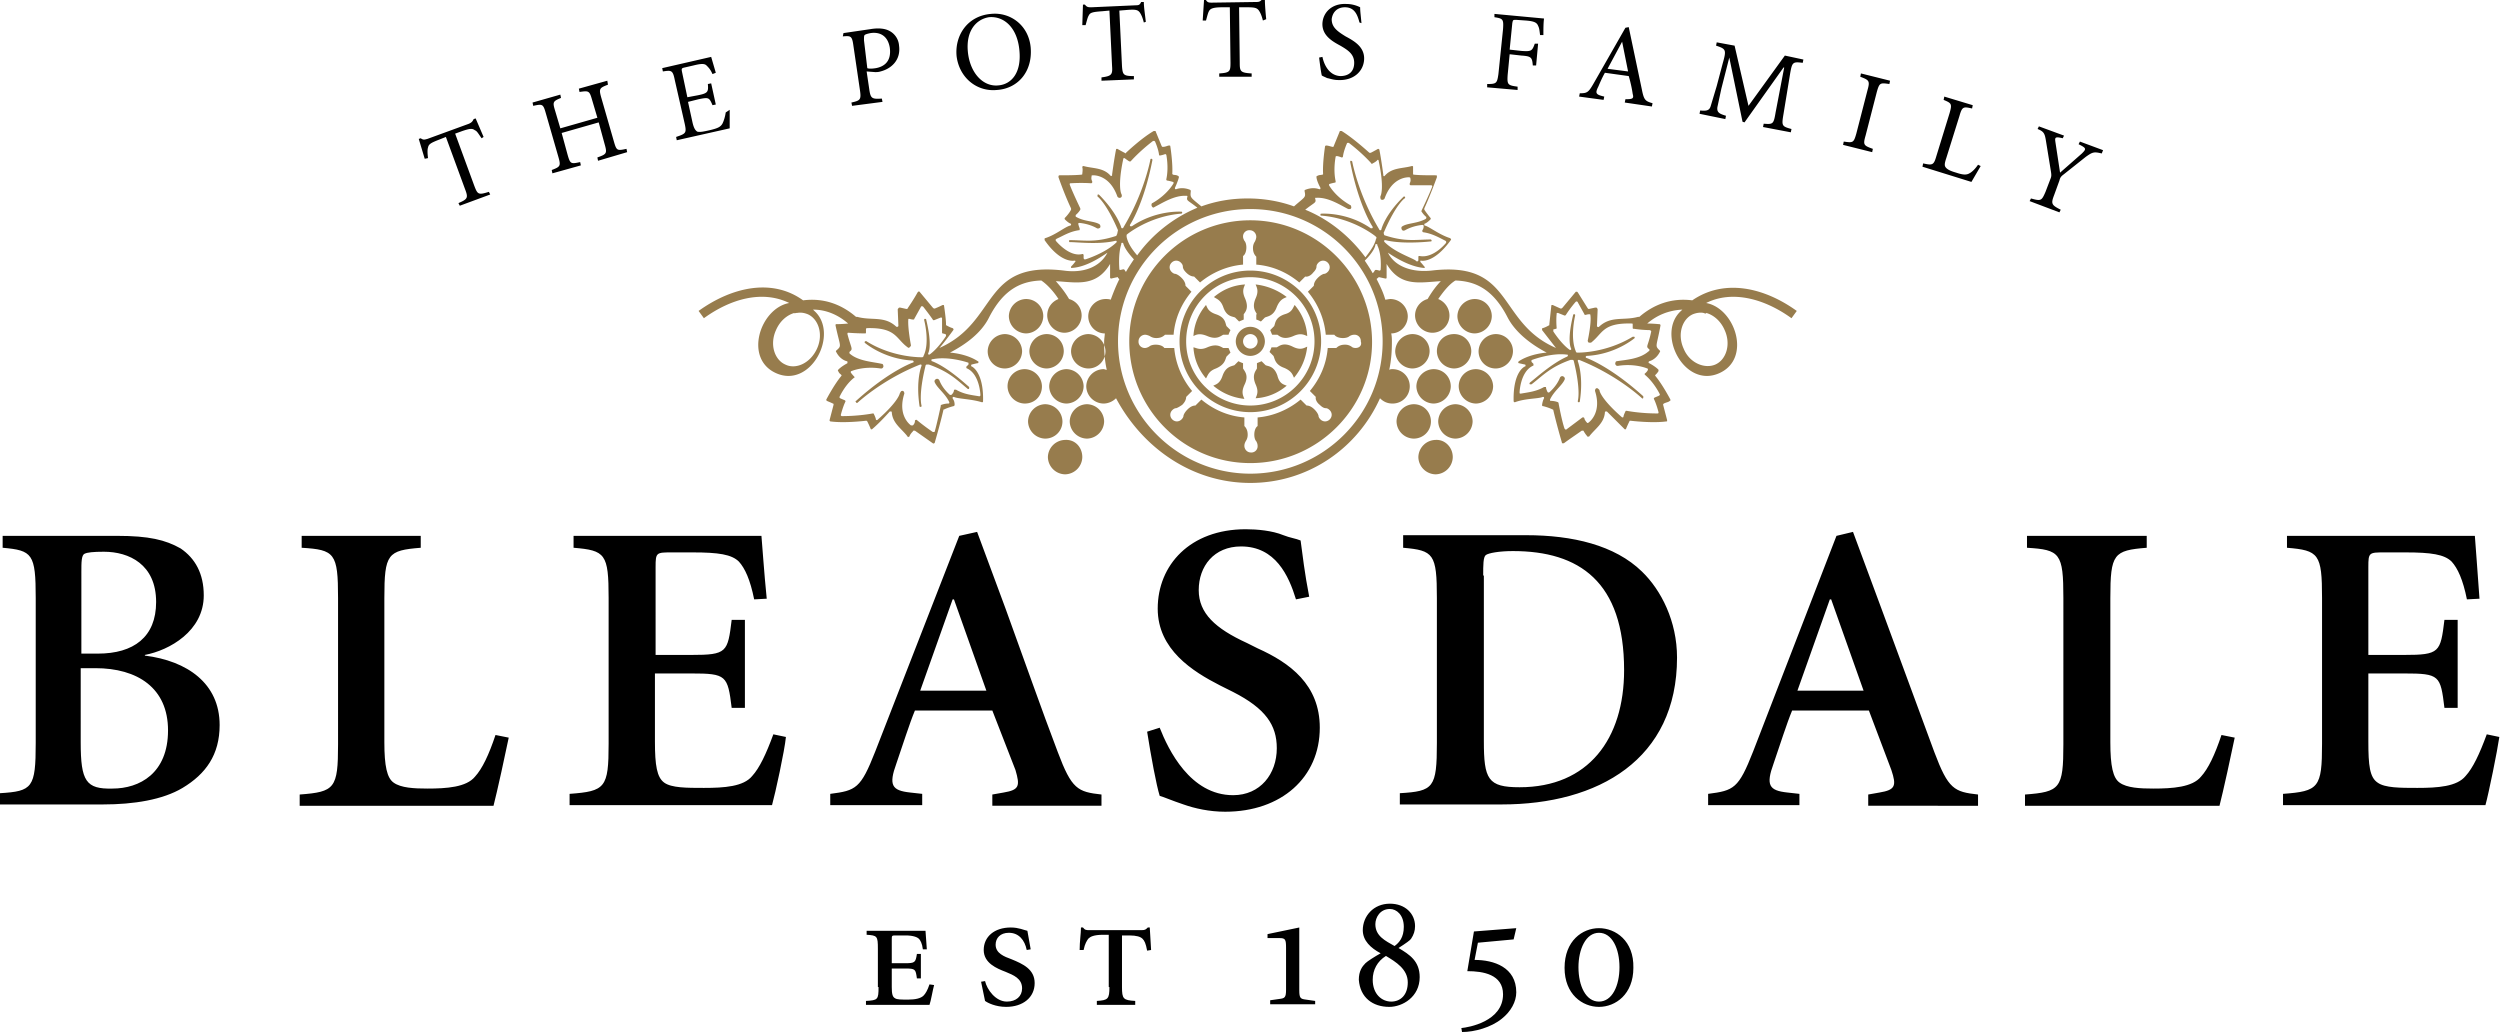 <svg xmlns="http://www.w3.org/2000/svg" viewBox="0 0 377.9 156"><path d="M132.8 149.2c0 1.9-.1 2-1.9 2.1v.6h9.6c.2-.5.5-2.3.7-3l-.7-.1c-.3.9-.6 1.4-.9 1.7-.4.4-1.2.6-2.3.6s-1.7 0-2-.2c-.4-.2-.5-.7-.5-1.7v-2.8h2c1.6 0 1.6.1 1.8 1.5h.6v-3.7h-.6c-.2 1.3-.3 1.4-1.8 1.4h-2V142c0-.6 0-.6.7-.6h1.4c1.2 0 1.8.3 2 .5s.5.7.6 1.6h.6l-.2-2.8H131v.6c1.6.1 1.7.2 1.7 2.1v5.8zm15.5-.8l.6 2.9c.4.3 1.6.9 3.2.9 2.5 0 4.3-1.4 4.3-3.6 0-2.1-1.8-2.9-3.5-3.6-1.1-.4-2.4-.9-2.4-2.2 0-1 .7-1.8 2-1.8 1.5 0 2.4 1.1 2.7 2.6l.6-.1-.5-2.8c-.5-.1-1.3-.5-2.5-.5-2.5 0-4.1 1.4-4.1 3.4s2 2.8 3.3 3.3c1.2.5 2.5 1 2.5 2.5 0 1.2-.9 2-2.3 2-1.7 0-3-1.8-3.3-3.1l-.6.1zm19.4.8c0 1.8-.2 2-1.9 2.1v.6h5.8v-.6c-1.8-.1-2-.3-2-2.1v-7.8h1.1c1.1 0 1.7.2 2 .5s.5.7.7 1.8l.6-.1-.2-3.4h-.3c-.3.3-.4.4-.9.4h-7.9c-.5 0-.7 0-1-.4h-.3c0 .9-.2 2.1-.2 3.4h.6c.2-1 .5-1.4.7-1.7.3-.3.8-.6 2.3-.6h.8v7.9zm31.1 2.7v-.6l-1.4-.2c-.8-.1-1-.2-1-1.4v-9.5l-4.8 1v.6h1.8c.9 0 1 .2 1 1.5v6.3c0 1.2-.2 1.3-1 1.4l-1.4.2v.6h6.8zm11.3-14.5c1 0 2.1.9 2.1 2.7 0 1.6-.7 2.4-1.4 2.9-1.4-.8-2.9-1.5-2.9-3.3 0-1 .7-2.3 2.2-2.3zm.2 14c-1.4 0-2.8-1.1-2.8-3.3 0-1.5.7-2.8 2-3.6 1.5.9 3.3 2 3.3 4 0 1.9-1.1 2.9-2.5 2.9zm-.3.8c2 0 4.6-1.5 4.6-4.5 0-2.4-1.5-3.4-3.2-4.4 1.1-.7 1.8-1.2 1.9-1.4.4-.6.6-1.2.6-1.9 0-1.9-1.5-3.4-3.8-3.4-2.5 0-4.1 1.9-4.1 4 0 1.6 1.2 2.7 2.7 3.5-.9.5-2 1.2-2.3 1.5-.5.5-1 1.2-1 2.5.2 2.7 2.1 4.1 4.6 4.1zm19.2-11.9l-6.4.5-1 6c2.4 0 5.4.5 5.4 3.5 0 4.1-5.2 5-6.3 5.1l.1.6c1.9 0 4.4-.7 6-2 1.4-1.1 2.2-2.6 2.2-4 0-3.8-3.4-4.9-6.3-4.9l.5-2.6 5.4-.5.4-1.7zm12.5 0c-2.5 0-5.2 1.9-5.2 6 0 4 2.7 5.9 5.2 5.9s5.2-1.9 5.2-5.9c.1-4.1-2.7-6-5.2-6zm0 .7c2 0 3.1 2.4 3.1 5.2s-1.1 5.2-3.1 5.2-3.1-2.4-3.1-5.2c0-2.7 1.1-5.2 3.1-5.2zM.4 81v1.8c4.5.4 5 .9 5 7.6v21.9c0 6.8-.5 7.3-5.4 7.6v1.7h15.6c4.6 0 9-.7 12-2.5 3.5-2.1 5.6-5 5.6-9.5 0-6.3-4.9-9.7-11.3-10.5V99c3.7-.7 8.9-3.6 8.9-9 0-3.3-1.3-5.6-3.5-7.1-2.3-1.3-4.8-1.9-9.6-1.9H.4zm11.9 5.5c0-1.5 0-2.6.5-2.8.4-.2 1.3-.3 2.9-.3 3.8 0 7.9 1.9 7.9 7.6 0 5.3-3.4 7.8-8.8 7.8h-2.5V86.5zm2.1 14.5c6.4 0 11 3 11 9.4 0 6.5-4.3 8.8-8.4 8.8-4 .1-4.8-1.1-4.8-7V101h2.2zm49.2-20v1.8c-5 .4-5.5.9-5.5 7.6v21.8c0 3.6.4 5.4 1.4 6.1 1.1.8 3.1.9 5.1.9 2.9 0 5.9-.2 7.2-1.8 1.1-1.2 2.1-3.3 3.1-6.3l2 .4c-.4 2-1.8 8.4-2.3 10.3H45.3v-1.7c5.3-.4 5.8-.9 5.8-7.6V90.4c0-6.8-.5-7.3-5.5-7.6V81h18zm51.5 0c.1 1 .4 5.6.8 9.5l-1.9.1c-.6-3-1.4-4.7-2.3-5.7-1.1-1.1-3.1-1.4-7-1.4h-3.1c-2.4 0-2.5 0-2.5 2.2V99h5.4c5.4 0 5.5-.4 6.1-5.3h2V107h-2c-.6-4.9-.8-5.2-6.1-5.2H99v10.3c0 3.6.3 5.4 1.4 6.2s3.4.8 6 .8c3.1 0 6-.2 7.3-1.8 1.1-1.2 2.1-3.3 3.2-6.3l1.9.4c-.2 2.1-1.6 8.5-2.1 10.3H86.1V120c5.4-.4 5.9-.9 5.9-7.6v-22c0-6.7-.5-7.2-5.3-7.6V81h28.4zm29.9 0l-12.7 32.6c-2.2 5.6-2.9 5.9-6.8 6.4v1.7h13.9V120l-1.8-.2c-2.8-.3-3.3-1.1-2.1-4.4.9-2.6 2-6.1 2.8-8H150l3.5 9c.7 2.4.6 3-1.8 3.4l-1.7.3v1.7h16.5v-1.7c-3.6-.4-4.5-.8-6.6-6.4-2.4-6.3-5.1-14-7.9-21.7l-4.3-11.6-2.7.6zm-1 9.6h.2l4.9 13.8h-10l4.9-13.8zm51.9 0c-1.1-3.6-3.1-8-8.3-8-4.1 0-6.4 3-6.4 6.6 0 3.5 2.5 5.8 7.3 8l1.6.8c4.9 2.2 9.4 5.5 9.4 12 0 7.5-5.8 12.7-14.3 12.7-2.4 0-4.6-.5-6.3-1.1-1.8-.6-2.9-1.1-3.6-1.3-.5-1.6-1.3-5.9-1.9-9.7l1.9-.6c1.3 3.3 4.6 10.2 11.1 10.2 4.1 0 6.6-3.2 6.6-7.1 0-3.5-1.7-6-6.6-8.5l-2-1c-4.1-2.1-9.4-5.4-9.4-11.6 0-6.6 4.9-12 13.3-12 1.7 0 4 .2 5.7.9 1 .4 1.9.5 2.6.8.3 2.2.6 4.9 1.3 8.5l-2 .4zm16.2-9.6v1.8c4.6.4 5.1.9 5.1 7.6v21.9c0 6.8-.5 7.3-5.6 7.6v1.7H227c14.6 0 26.5-6.8 26.5-22.2 0-5.5-2.4-10.2-5.3-13-4.1-4-10.5-5.5-17.5-5.5h-18.6zm12.1 6c0-1.6 0-2.8.4-3.1s2-.6 4.1-.6c10 0 16.8 4.6 16.8 18 0 10.4-5.4 17.7-15.8 17.7-4.8 0-5.4-1.2-5.4-7V87zm53.4-6L265 113.6c-2.2 5.6-2.9 5.9-6.8 6.4v1.7H272V120l-1.8-.2c-2.8-.3-3.3-1.1-2.1-4.4.9-2.6 2-6.1 2.8-8h11.6l3.4 9c.8 2.4.6 3-1.8 3.4l-1.7.3v1.7H299v-1.7c-3.6-.4-4.5-.8-6.6-6.4l-8-21.7-4.3-11.6-2.5.6zm-1 9.6h.2l4.9 13.8h-10l4.9-13.8zm47.9-9.6v1.8c-5 .4-5.5.9-5.5 7.6v21.8c0 3.6.4 5.4 1.4 6.1 1.1.8 3.1.9 5.1.9 2.9 0 5.9-.2 7.2-1.8 1.1-1.2 2.1-3.3 3.1-6.3l2 .4c-.4 2-1.8 8.4-2.3 10.3h-29.4v-1.7c5.3-.4 5.8-.9 5.8-7.6V90.4c0-6.8-.5-7.3-5.5-7.6V81h18.1zm49.6 0c.1 1 .4 5.6.7 9.5l-1.9.1c-.6-3-1.4-4.7-2.3-5.7-1.1-1.1-3.1-1.4-7-1.4h-3.1c-2.4 0-2.5 0-2.5 2.2V99h5.4c5.4 0 5.5-.4 6.1-5.3h2V107h-2c-.6-4.9-.7-5.2-6.1-5.2H358v10.3c0 3.6.2 5.4 1.4 6.2 1.1.8 3.4.8 6 .8 3.1 0 6-.2 7.3-1.8 1.1-1.2 2.1-3.3 3.2-6.3l1.9.4c-.3 2.1-1.6 8.5-2.1 10.3h-30.6V120c5.4-.4 5.9-.9 5.9-7.6v-22c0-6.7-.5-7.2-5.3-7.6V81h28.4z" fill-rule="evenodd"/><path d="M72.8 20.9c-.5-.7-.7-1.1-1-1.2-.4-.3-.7-.3-1.9.1l-1.1.4 2.9 7.9c.5 1.3.6 1.4 2.2.9l.2.4-4.6 1.7-.2-.4c1.4-.6 1.5-.8 1-2.1l-2.9-7.9-1 .4c-1.3.5-1.6.7-1.7 1.2-.1.3-.1.8 0 1.6l-.5.1-.9-3 .3-.1c.4.3.6.2 1 .1l6.3-2.3c.4-.2.5-.3.7-.7l.3-.1 1.2 2.8-.3.2zm19.1-8.1c-1.3.5-1.4.6-1 2l1.9 6.6c.4 1.4.5 1.4 1.9 1.1l.1.5-4.4 1.3-.1-.5c1.4-.5 1.5-.6 1.1-2l-.9-3.3-5.6 1.6.9 3.3c.4 1.4.5 1.4 1.9 1.1l.1.5-4.3 1.2-.1-.5c1.3-.5 1.4-.6 1-2l-1.9-6.6c-.4-1.4-.5-1.4-1.9-1.1l-.1-.5 4.2-1.2.1.5c-1.2.5-1.3.6-.9 1.9l.8 2.7 5.6-1.6-.8-2.7c-.4-1.4-.5-1.4-1.9-1.2l-.1-.5 4.3-1.2.1.6zm18.4 3.8v2.8l-8 1.8-.1-.5c1.5-.5 1.6-.6 1.3-2l-1.5-6.6c-.3-1.5-.5-1.5-1.8-1.3l-.1-.5 7.4-1.7.7 2.4-.5.2c-.3-.7-.6-1-.9-1.3s-.8-.3-2 0l-1.3.3c-.5.1-.5.2-.4.7l.8 3.8 1.6-.3c1.5-.3 1.6-.5 1.5-1.7l.5-.1.7 3.2-.5.1c-.5-1.2-.6-1.2-2.1-.9l-1.6.4.7 3.2c.2.8.4 1.1.7 1.3.4.1.9 0 1.8-.2 1.3-.3 1.7-.5 2-1 .2-.4.4-1 .5-1.7l.6-.4zm21.3-12.2c1.2-.2 2.2-.1 2.9.3a2.72 2.72 0 0 1 1.4 2.2c.3 2.2-1.2 3.5-2.8 3.9-.3.1-.6.1-.8.1l-1.3-.1.4 2.7c.2 1.4.4 1.5 1.9 1.4l.1.5-4.6.6-.1-.5c1.3-.3 1.5-.4 1.3-1.8l-1-6.8c-.2-1.5-.4-1.5-1.6-1.4l.1-.5 4.1-.6zm-.5 5.9c.2.1.7.1 1.3 0 1.1-.2 2.4-.9 2.1-3.1-.3-1.8-1.5-2.4-2.9-2.2-.5.1-.8.2-.9.3s-.1.3-.1.8l.5 4.2zm24.7-3.1c.3 3.7-2 6.2-5.1 6.4-3.1.3-5.7-1.9-6.1-5.1-.3-3.1 1.6-6.1 5.2-6.4 2.9-.3 5.7 1.7 6 5.1zm-9.5.6c.3 3.2 2.3 5.4 4.7 5.1 1.9-.2 3.4-1.9 3.1-5.2-.3-3.6-2.4-5.3-4.6-5.1-1.9.3-3.5 2-3.2 5.2zm26.6-4.4c-.2-.8-.4-1.2-.6-1.5-.3-.4-.6-.5-1.9-.4l-1.2.1.4 8.4c.1 1.3.2 1.5 1.8 1.5v.5l-4.9.2v-.5c1.5-.2 1.7-.4 1.6-1.7l-.4-8.4-1.1.1c-1.4.1-1.8.2-2 .6-.2.3-.3.8-.5 1.5h-.5l.1-3.1h.3c.3.4.5.4 1 .4l6.7-.3c.5 0 .6-.1.8-.5h.4c0 .8.2 2 .3 3l-.3.1zm18-.3c-.2-.8-.4-1.2-.6-1.5-.3-.4-.6-.5-1.8-.5h-1.2l.1 8.4c0 1.3.1 1.5 1.8 1.6v.5h-4.9v-.5c1.6-.1 1.7-.3 1.7-1.6l-.1-8.4h-1.1c-1.4 0-1.8.2-2 .5s-.3.8-.5 1.5h-.5L182 0h.3c.2.4.5.4.9.4l6.7-.1c.5 0 .6-.1.9-.4h.4c0 .8.1 2 .2 3l-.5.2zm14.6.3c-.3-1.1-.7-2.3-2.2-2.3-1.3 0-1.9.9-2 1.8 0 1.2.8 1.8 2.1 2.6 1.3.7 2.9 1.6 2.8 3.5-.1 1.8-1.6 3.2-3.9 3.1-.7 0-1.2-.2-1.7-.3-.4-.2-.7-.3-.8-.4-.1-.4-.3-1.8-.4-2.7l.5-.1c.2 1 .9 2.8 2.7 2.9 1.3 0 2.1-.7 2.1-2s-.9-1.9-2.1-2.6c-1.1-.6-2.8-1.5-2.7-3.4.1-1.6 1.4-3 3.6-2.9a4.65 4.65 0 0 1 2.1.5c0 .6.1 1.3.2 2.4l-.3-.1zm27.3 1.9c-.1-.7-.1-1-.3-1.4-.2-.5-.6-.7-1.9-.8l-1.4-.1c-.5 0-.5 0-.6.5l-.4 4 1.8.2c1.5.1 1.6 0 2-1.1h.5l-.3 3.3h-.5c-.1-1.2-.2-1.4-1.7-1.5l-1.8-.2-.3 3.1c-.1 1.5 0 1.6 1.5 1.8v.5l-4.6-.4v-.5c1.4 0 1.5-.1 1.7-1.5l.7-6.8c.1-1.5 0-1.6-1.3-1.8v-.5l7.5.7c-.1.6-.1 1.7-.1 2.5h-.5zm12.8 10.2l.1-.5c1.1 0 1.3-.1 1.1-.8-.1-.7-.3-1.7-.6-2.7l-3.6-.5c-.4.7-.7 1.4-1 2.1-.5 1-.4 1.2.9 1.5l-.1.5-3.7-.5.1-.5c1.1 0 1.3-.1 2.1-1.5l4.8-8.4.5-.1 2 9.5c.3 1.5.5 1.7 1.6 2l-.1.5-4.1-.6zm-.4-9.2h0l-2.2 4.1 3.1.4-.9-4.5zm21.3 12.9l.1-.5c1.4.1 1.5.1 1.8-1.7l1.3-6.8h-.1l-5.9 8.3-.3-.1-2-9.7-1.2 4.7-.6 2.8c-.1.8.3 1 1.3 1.3l-.1.5-3.9-.8.1-.5c1 .1 1.4 0 1.6-.7l.9-3 .9-3.4c.6-2.1.5-2.2-1-2.7l.1-.5 2.7.5 2.1 9.1 5.5-7.6 2.8.6-.1.5c-1.5-.2-1.6-.1-1.9 1.6l-1 6.1c-.3 1.8-.3 1.9 1.2 2.3l-.1.5-4.2-.8zm12.1 2.7l.1-.5c1.4.2 1.5.2 1.9-1.2l1.7-6.6c.4-1.4.2-1.5-1.1-2l.1-.5 4.4 1.1-.1.5c-1.4-.2-1.5-.2-1.9 1.2l-1.7 6.6c-.4 1.4-.3 1.5 1.1 2l-.1.5-4.4-1.1zm20.8 3.2l-1.4 2.4-7.4-2.3.1-.5c1.4.3 1.6.3 2-1.1l2-6.5c.4-1.4.3-1.5-.9-2l.1-.5 4.3 1.3-.1.5c-1.3-.3-1.5-.3-1.9 1.1l-2 6.4c-.3.9-.3 1.2 0 1.5s.8.5 1.5.7c.9.3 1.5.4 2 .1.4-.2.9-.7 1.3-1.3l.4.2zm18.3-1.9c-1.2-.3-1.4-.2-2.4.5l-3.4 2.7c-.4.3-.5.5-.6.9l-.8 2.2c-.5 1.3-.4 1.5 1 2.2l-.2.4-4.5-1.7.2-.4c1.5.4 1.6.4 2.2-1l.8-2.1c.1-.3.1-.5 0-1.1l-.7-4.3c-.2-1.3-.3-1.6-1.3-2l.2-.4 3.8 1.4-.2.4c-1.2-.3-1.2-.1-1.1.6l.7 4.6 3.3-2.9c.7-.7.7-.8-.5-1.4l.2-.4 3.5 1.3-.2.5z"/><path d="M255.8 45.4c-3.1-.4-5.8.6-8 2.5h-.2c-2.2.6-4.1-.2-5.9 1.5 0 0-.1.1-.2 0-.1 0-.1-.1-.1-.2l.1-2.4c0-.1-.1-.3-.2-.3h-.2l-.9.2h-.1l-.1-.1-1.5-2.4-.1-.1h-.2l-2 2.4c-.1.1-.2.2-.4.1l-1.1-.5c-.1 0-.2 0-.2.1l-.3 2.8v.1s0 .1-.1.1c0 0-.5.3-.9.4 0 0-.1 0-.1.1v.2l2.1 2.7c-9-3.9-6.3-13.2-18.8-11.7-2.8.3-5.5-.5-6.6-2.7.9.6 3.2 2.1 5.4 2.3h.1c.1 0 .1-.2 0-.2 0 0-.3-.4-.6-.7v-.2h.1s1.9.5 4.5-3.1c0 0 .1-.1 0-.2l-.1-.1c-1.6-.5-3.1-1.7-3.8-1.9 0 0-.1 0-.1-.1s0-.2.1-.2c0 0 .3-.1.8-.6.1-.1.1-.2 0-.3 0 0-.5-.6-.9-1.2v-.2s.8-1.7 1.9-4.7v-.2c0-.1-.1-.1-.2-.1-1 0-2.5 0-3.3-.1 0 0-.1 0-.1-.1v-1.1c0-.1-.1-.1-.2-.1-1.4.4-3 .2-4.1 1.5-.1.1-.2 0-.2-.1v-.1s-.3-2.3-.6-3.8c-.1-.1-.2-.1-.2-.1s-.5.3-1.1.6h-.2s-2.4-2.2-4.2-3.3h-.2s-.1 0-.1.1l-.9 2.2s0 .1-.1.1h-.1c-.4-.1-.7-.2-.9-.2h-.1l-.1.1s-.4 2.5-.3 4.2c0 0 0 .1-.1.1-.4.1-.4 0-.8.2-.1 0-.1.1-.1.2 0 0 0 .5.6 1.6 0 .1 0 .2-.1.2h-.1s-.9-.4-2.1.1c-.1 0-.1.1-.1.2.2 1 .1.8-1.6 2.3-2.2-.8-4.6-1.2-7-1.2-2.5 0-4.8.4-7 1.2-1.7-1.4-1.7-1.3-1.6-2.3 0-.1 0-.1-.1-.2-1.2-.5-2.1-.1-2.1-.1h-.1c-.1 0-.1-.1-.1-.2.5-1.1.6-1.6.6-1.6 0-.1 0-.1-.1-.2-.4-.2-.4-.1-.8-.2l-.1-.1c.1-1.7-.3-4.2-.3-4.2s0-.1-.1-.1h-.1c-.2 0-.5.2-.9.2h-.1l-.1-.1-.9-2.2s0-.1-.1-.1h-.2c-1.9 1.1-4.2 3.3-4.2 3.3 0 .1-.1.1-.2 0-.6-.3-1.1-.6-1.1-.6-.1 0-.2 0-.2.1-.3 1.5-.6 3.8-.6 3.8v.1c0 .1-.1.1-.2.1-1.1-1.3-2.7-1.1-4.1-1.5-.1 0-.1 0-.2.1v.1c.1.3 0 .9 0 .9v.1c0 .1-.1.1-.1.1-.9.1-2.4.1-3.3.1-.1 0-.1 0-.2.1v.2c1.1 3.1 1.9 4.7 1.9 4.7v.2c-.3.6-.9 1.2-.9 1.2-.1.1-.1.2 0 .3.5.5.8.6.8.6.1 0 .1.1.1.2l-.1.1c-.7.1-2.2 1.4-3.8 1.9 0 0-.1 0-.1.1v.2c2.5 3.6 4.5 3.1 4.5 3.1h.1c.1.1.1.1 0 .2-.2.3-.6.7-.6.7v.2h.1c2.2-.1 4.5-1.7 5.4-2.3-1.2 2.3-3.8 3.1-6.6 2.7-12.5-1.5-9.8 7.7-18.8 11.7.8-.9 2.1-2.7 2.1-2.7 0-.1.1-.1 0-.2l-.1-.1c-.4-.1-.9-.4-.9-.4s-.1 0-.1-.1V49c0-.8-.3-2.8-.3-2.8 0-.1-.1-.1-.2-.1-.6.3-1.1.5-1.1.5-.2.1-.3 0-.4-.1l-2-2.4s-.1-.1-.2 0l-.1.1c-.6 1.1-1.5 2.4-1.5 2.4s0 .1-.1.1h-.1l-.9-.2h-.2c-.1.1-.2.2-.2.3l.1 2.4c0 .1 0 .1-.1.2h-.2c-1.8-1.7-3.7-.9-5.9-1.5h-.2c-2.2-1.9-4.9-2.9-8-2.5-4.7-3.4-10.8-2-15.8 1.6l.8 1.1c4-2.9 8.8-4.3 12.9-2.3-4.4.8-6.9 8.4-2 10.6 5.3 2.4 9.6-6 5.8-9.4l-.2-.2c2 0 3.8.8 5.3 2.1-.8.1-1.8.1-1.8.1-.1 0-.1.1-.1.2.7 3.3 1 3 .1 3.8 0 0-.1.1 0 .2.6 1.2 1.6 1.4 1.6 1.4s.1 0 .1.1v.2c-1.1.6-1.4 1-1.4 1s-.1.1 0 .2c.2.4.2.3.5.6v.1c-1.1 1.3-2.3 3.6-2.3 3.6v.1l.1.1c.2.1.5.2.9.4 0 0 .1 0 .1.1v.1l-.6 2.3v.1l.1.1c2.2.3 5.4-.1 5.4-.1.1 0 .1 0 .2.1.3.6.5 1.1.5 1.1 0 .1.1.1.2.1 1.2-1 2.7-2.7 2.7-2.7h.1c.1 0 .2 0 .2.1.1 1.7 1.5 2.5 2.4 3.7 0 .1.1.1.2 0 0 0 .1 0 .1-.1.1-.3.5-.7.5-.7s0-.1.1-.1h.2L141 67s.1.1.2 0c.1 0 .1-.1.1-.1.9-3.1 1.3-4.9 1.3-4.9 0-.1 0-.1.1-.1.6-.3 1.4-.5 1.4-.5.1 0 .2-.1.2-.2 0-.7-.3-.9-.3-1s0-.2.1-.2h.1c.6.3 2.6.3 4.2.8h.1c.1 0 .1-.1.1-.2.1-4.4-1.7-5.2-1.7-5.2s-.1 0-.1-.1 0-.2.1-.2c.4-.1.8-.2.9-.2s.1-.1.1-.2c0 0 0-.1-.1-.1-1.2-.8-2.9-1.2-4.2-1.3 2.3-1.2 4.7-2.9 5.9-5.3 2.3-4.5 5.1-5.5 7.9-5.6.9.6 1.9 1.7 2.6 2.8-1 .4-1.7 1.3-1.7 2.5a2.65 2.65 0 0 0 2.6 2.6 2.65 2.65 0 0 0 2.6-2.6 2.58 2.58 0 0 0-1.9-2.5c-.7-1.2-1.4-2-2-2.7 3.2.2 6.1.9 8.2-2.6v2c0 .1 0 .1.1.2h.1c.4-.1.9-.2.9-.2h.1v.1l.2.2c-.5 1-.9 2-1.3 3.1-.3-.1-.5-.1-.8-.1a2.65 2.65 0 0 0-2.6 2.6c0 1.4 1.1 2.6 2.5 2.6 0 .4-.1.8-.1 1.3 0 1.5.1 2.9.4 4.2-.2 0-.3-.1-.5-.1a2.65 2.65 0 0 0-2.6 2.6 2.65 2.65 0 0 0 2.6 2.6c.7 0 1.4-.3 1.9-.8 4 7.5 11.5 12.8 20.3 12.8 8.7 0 16.2-5.2 19.6-12.8.5.5 1.1.8 1.9.8 1.5 0 2.6-1.2 2.6-2.6 0-1.5-1.2-2.6-2.6-2.6-.2 0-.3 0-.5.1.3-1.4.4-2.8.4-4.2 0-.4 0-.8-.1-1.3 1.4 0 2.5-1.2 2.5-2.6a2.65 2.65 0 0 0-2.6-2.6c-.3 0-.6.1-.8.1-.3-1.1-.8-2.1-1.3-3.1 0-.1.1-.1.2-.2l.1-.1h.1a23.19 23.19 0 0 0 .9.2h.1c.1 0 .1-.1.1-.2v-2c2.1 3.5 4.9 2.8 8.2 2.6-.6.6-1.3 1.5-2 2.7a2.58 2.58 0 0 0-1.9 2.5 2.65 2.65 0 0 0 2.6 2.6c1.5 0 2.6-1.2 2.6-2.6 0-1.1-.7-2.1-1.7-2.5.7-1 1.6-2.2 2.6-2.8 2.8.1 5.6 1.1 7.9 5.6 1.2 2.3 3.6 4.1 5.9 5.3-1.3.1-3 .5-4.2 1.3l-.1.1c0 .1 0 .2.1.2a23.19 23.19 0 0 0 .9.2c.1 0 .1.1.1.2s-.1.1-.1.1-1.8.7-1.7 5.2c0 .1 0 .1.1.2h.1c1.6-.6 3.5-.5 4.2-.8h.1c.1 0 .1.1.1.2 0 0-.2.3-.3 1 0 .1 0 .2.2.2 0 0 .8.2 1.4.5.1 0 .1.1.1.1s.4 1.8 1.3 4.9c0 .1 0 .1.1.1h.2c.8-.6 2-1.4 2.7-1.9h.2s.1 0 .1.1c0 0 .3.5.5.7 0 0 0 .1.1.1h.2c.9-1.2 2.3-2 2.4-3.7 0-.1.1-.1.2-.1h.1l2.7 2.7c.1 0 .2 0 .2-.1 0 0 .2-.5.5-1.1 0-.1.1-.1.2-.1 0 0 3.2.4 5.4.1.1 0 .1 0 .1-.1v-.1l-.6-2.3v-.1l.1-.1c.4-.2.7-.2.9-.4 0 0 .1 0 .1-.1v-.1s-1.2-2.3-2.3-3.6v-.1c.3-.3.3-.3.5-.6v-.2s-.3-.4-1.4-1c-.1 0-.1-.1-.1-.2l.1-.1s1-.2 1.6-1.4c.1-.1 0-.2 0-.2-.8-.8-.5-.5.1-3.8 0-.1 0-.1-.1-.2h-.1s-1-.1-1.8-.1c1.5-1.3 3.3-2 5.3-2.1l-.2.2c-3.8 3.4.5 11.8 5.8 9.4 4.9-2.2 2.4-9.8-2-10.6 4-2 8.9-.6 12.9 2.3l.8-1.1c-5-3.6-11-4.9-15.8-1.6zm-132.3 7.3c-1 2.2-3.2 3.2-4.8 2.4-1.6-.7-2.4-3-1.4-5.2.6-1.4 1.7-2.3 2.8-2.6v.1s.1-.1.4-.1c.6-.1 1.1 0 1.6.2 1.6.7 2.4 3 1.4 5.2zm22.8 2.1s.1 0 .1.1v.2l-.3.3s-.1.1 0 .2c0 0 0 .1.1.1 1.9.9 2 4 2 4 0 .1 0 .1-.1.2h-.1c-1.2-.2-2.3-.3-3.5-1h-.2c-.1 0-.1.1-.1.1s0 .3-.3.6l-.1.1h-.2s-1.1-.9-1.6-2.2c-.1-.2-.3-.3-.5-.2s-.3.3-.2.5c.4.9 1.6 1.7 2.2 3 0 .1 0 .2-.1.2h-.1s-.5 0-1 .2c-.1 0-.1.1-.1.2 0 0-.6 2.8-.9 3.8 0 0 0 .1-.1.1h-.2s-1.2-.8-2.4-1.8c0 0-.1-.1-.2 0-.1 0-.1.1-.1.2 0 0 0 .3-.3.6h-.3s-2.1-1.4-1-4.8c0-.2-.1-.5-.4-.4-.1 0-.2.2-.3.4 0 0-.2 1.2-3.4 4-.1 0-.2 0-.2-.1 0 0 0-.2-.3-.8 0-.1-.1-.1-.2-.1 0 0-2 .4-4.6.4-.1 0-.1 0-.2-.1v-.1s.3-1.2.7-2v-.1l-.1-.1s-.5-.2-.7-.3l-.1-.1V60s.8-1.8 2.2-2.9c.1 0 .1-.1 0-.2 0 0-.3-.3-.5-.6 0-.1 0-.2.1-.2 0 0 1.8-.8 4.4-.4h.2c.2-.1.3-.3.2-.5 0-.1-.1-.2-.2-.2-1.3-.3-3.5-.4-4.8-1.5l-.1-.1v-.2c.6-.5.3-.4-.3-2.7 0-.1 0-.2.1-.2h.1a35.06 35.06 0 0 0 2.4.1h.1c.1 0 .1-.1.1-.2v-.4c0-.1 0-.1.1-.2h.1c4.4-.1 4.3 1.6 6.1 2.9.1.1.2.1.3 0s.2-.2.2-.3c0 0-.5-2.6-.4-3.9 0-.1 0-.1.1-.1h.1a1.75 1.75 0 0 0 .5.1h.1s.1 0 .1-.1l1-1.8s0-.1.1-.1h.2s.8 1 1.5 2c0 .1.1.1.2.1l1-.4c.1 0 .2 0 .2.1v2.2c0 .1.1.1.1.1l.4.1.1.1v.2s-1.2 1.9-2.5 2.8c-.1 0-.2 0-.2-.1v-.1s.7-1-.3-5.1c0-.1-.1-.1-.2-.1s-.1.1-.1.2c0 0 .9 3.4-.1 5.4 0 .1-.1.2-.2.2h-.1s-4.3.1-8.3-2.4c0 0-.1-.1-.2 0-.1 0-.1.1-.1.2 0 0 2.9 2.5 7.3 2.7l.1.1c0 .1 0 .2-.1.2 0 0-3.5 1.2-8.6 5.8-.1 0-.1.1 0 .2 0 .1.1.1.2.1 0 0 3.7-3.5 9.5-5.8.1 0 .2 0 .2.1v.1s-.9 2.1-.3 6.1c0 .1.1.1.2.1s.1-.1.1-.2c0 0-.5-1.5.6-6 0-.1.1-.2.2-.2h.3c3.1 1.1 4.2 2.3 5.9 3.7h.1c.1 0 .1-.1.1-.2v-.1c-.7-.6-3.3-3-5.6-3.9 0 0-.1 0-.1-.1s0-.2.1-.2h.1c2.4-.5 5.3.5 5.3.5zm22.5-19.3c0 .1-.1.2-.2.2-3.1 1-4.7.6-6.9.6 0 0-.1 0-.1.1s0 .2.1.2h.1c1 0 4.4.4 6.8-.2h.1c.1 0 .1.1.1.2l-.1.1c-1.7 1.6-4.6 2.5-4.6 2.5h-.2s-.1-.1-.1-.2v-.4c0-.1 0-.1-.1-.2h-.1c-2 .5-4-2-4-2 0-.1-.1-.1 0-.2l.1-.1c1.1-.5 2-1.1 3.4-1.3.1 0 .1 0 .1-.1v-.2s-.1-.2-.2-.6v-.1c0-.1.1-.1.2-.1 0 0 1.4.1 2.6.8.2.1.4 0 .5-.1.1-.2 0-.4-.1-.5-.8-.5-2.3-.4-3.5-1.1-.1 0-.1-.1-.1-.2v-.1s.4-.3.7-.8v-.2s-1.2-2.5-1.6-3.6v-.1c0-.1.1-.1.2-.1 0 0 1.5-.1 3 0 .1 0 .1 0 .2-.1v-.2s-.2-.3-.1-.7v-.1c0-.1.1-.1.2-.1 0 0 2.5-.2 3.7 3.2.1.2.4.3.6.1.1-.1.1-.3 0-.5 0 0-.6-1.1.3-5.3 0-.1.1-.1.2-.1 0 0 .1.1.7.5h.2s1.3-1.5 3.4-3.1h.2l.1.1s.5 1.1.6 2c0 0 0 .1.1.1h.1s.5-.1.7-.2h.1l.1.1s.4 1.9 0 3.7c0 .1 0 .1.1.2h.1s.5.1.8.2c.1 0 .1.1.1.2 0 0-.9 1.7-3.2 3-.1 0-.1.1-.1.1-.1.2 0 .4.1.5s.2.1.3 0c1.2-.6 3-1.8 4.8-1.7h.1c.1 0 .1.1.1.1-.2.7 0 .5 1.5 1.7-3.6 1.5-6.8 4-9.1 7.2-.7-.8-1.4-1.8-1.6-2.8v-.3l.1-.1s3.3-2.7 8.1-3.1c.1 0 .1 0 .2-.1 0-.1 0-.2-.1-.2 0 0-3.8-.3-7.5 2.2h-.2c-.1 0-.1-.1-.1-.2 0 0 2.1-3.1 3.4-9.8 0-.1 0-.1-.1-.2-.1 0-.2 0-.2.1 0 0-.9 5-4.1 10.3 0 .1-.1.1-.2.1 0 0-.1 0-.1-.1 0 0-.6-2.2-3.4-5-.1 0-.2 0-.2.1v.2s1.3.9 3.1 5.1c-.1.4-.1.6-.2.7zm1.2 5.3c-.1-.1-.2-.1-.2-.1l-.4.1h-.1c-.1 0-.1-.1-.1-.2 0 0-.2-2.2.3-3.7v-.1c0-.1.1-.1.2-.1l.1.1s.1.8 1.6 2.4c-.4.6-.8 1.2-1.2 1.9 0 0-.1-.1-.2-.3zm19 30.8c-11 0-20-9-20-20 0-11.1 9-20 20-20 11.1 0 20 9 20 20 0 11.1-9 20-20 20zm19.7-30.9c0 .1 0 .1-.1.2h-.1l-.4-.1h-.2l-.1.1c-.1.2-.2.3-.3.4-.4-.7-.8-1.3-1.2-1.9 1.6-1.6 1.6-2.4 1.6-2.4s0-.1.1-.1.2 0 .2.1v.1c.7 1.4.5 3.6.5 3.6zm.6-4.1c-.1-.1-.1-.2 0-.3h.1c2.4.6 5.9.3 6.8.2h.1c.1 0 .1-.1.1-.2l-.1-.1c-2.2 0-3.8.4-6.9-.6-.1 0-.2-.1-.2-.2s-.1-.2 0-.3c1.8-4.2 3.1-5.1 3.1-5.1.1 0 .1-.1.1-.2s-.2-.1-.2-.1c-2.9 2.8-3.4 5-3.4 5s0 .1-.1.1-.2 0-.2-.1c-3.2-5.3-4.1-10.3-4.1-10.3-.1-.1-.2-.1-.2-.1-.1 0-.1.1-.1.2 1.3 6.7 3.4 9.8 3.4 9.8 0 .1 0 .2-.1.2h-.2c-3.6-2.5-7.5-2.2-7.5-2.2-.1 0-.1.1-.1.2s.1.1.2.1c4.8.4 8.1 3.1 8.1 3.1l.1.1c.1.1.1.2 0 .3-.2 1-1 2-1.6 2.8-2.3-3.1-5.4-5.7-9.1-7.2 1.5-1.2 1.7-1 1.5-1.7 0-.1 0-.1.1-.1h.1c1.8-.1 3.6 1.1 4.8 1.7h.3c.2-.1.2-.3.1-.5 0-.1-.1-.1-.1-.1-2.3-1.3-3.2-3-3.2-3 0-.1 0-.2.1-.2.3-.1.8-.2.8-.2.1 0 .1-.1.1-.2-.4-1.8 0-3.7 0-3.7s0-.1.1-.1h.1c.2 0 .7.2.7.2h.1l.1-.1c.1-.9.6-2 .6-2s0-.1.1-.1h.2c2.1 1.6 3.4 3.1 3.4 3.1 0 .1.1.1.2 0 .6-.3.7-.5.7-.5.1-.1.2 0 .2.1.9 4.2.3 5.3.3 5.3-.1.2 0 .4 0 .5.2.2.5.1.6-.1 1.2-3.4 3.7-3.2 3.7-3.2.1 0 .1 0 .2.1v.1c.1.4-.1.7-.1.7v.2c0 .1.1.1.2.1h3c.1 0 .1 0 .2.1v.1c-.4 1.1-1.6 3.6-1.6 3.6 0 .1-.1.1 0 .2a3.07 3.07 0 0 0 .7.8v.1c0 .1 0 .1-.1.2-1.3.7-2.7.6-3.5 1.1-.2.1-.2.3-.1.5s.3.2.5.1c1.2-.7 2.6-.8 2.6-.8.1 0 .1 0 .2.1v.1c0 .4-.2.6-.2.6v.2l.1.1c1.4.2 2.4.8 3.4 1.3l.1.1v.2s-1.9 2.4-4 2h-.1c-.1 0-.1.1-.1.2v.4c0 .1 0 .1-.1.2h-.2c-.2-.4-3.1-1.2-4.8-2.9zm40.1 13.3c.2.1.2.2.2.2-.5 2.4-.9 2.2-.3 2.7 0 0 .1.1 0 .2 0 0 0 .1-.1.1-1.3 1.2-3.6 1.3-4.8 1.5-.1 0-.2.1-.2.2-.1.2 0 .4.2.5h.2c2.6-.4 4.4.4 4.4.4.1 0 .1.1.1.2-.1.3-.5.6-.5.6 0 .1 0 .1.1.2 1.4 1.2 2.2 2.9 2.2 2.9v.1l-.1.1c-.2.1-.7.3-.7.3l-.1.1v.1c.4.8.7 2 .7 2v.1c0 .1-.1.1-.2.1-2.6 0-4.6-.4-4.6-.4-.1 0-.2 0-.2.1-.3.6-.3.8-.3.8 0 .1-.1.1-.2.1-3.2-2.8-3.4-4-3.4-4 0-.2-.2-.3-.3-.4-.3-.1-.4.2-.4.4 1.1 3.4-1 4.8-1 4.8s-.1.1-.2 0c-.3-.3-.4-.6-.4-.6 0-.1 0-.1-.1-.2h-.2l-2.4 1.8s-.1.1-.2 0l-.1-.1c-.4-1.1-.9-3.8-.9-3.8 0-.1 0-.1-.1-.2-.5-.2-1-.2-1-.2h-.1c-.1 0-.1-.1-.1-.2.6-1.3 1.8-2.1 2.2-3 .1-.2 0-.4-.2-.5s-.4 0-.5.2c-.5 1.3-1.6 2.2-1.6 2.2s-.1.1-.2 0c0 0-.1 0-.1-.1-.2-.4-.2-.6-.2-.6 0-.1 0-.1-.1-.1h-.2c-1.2.7-2.4.8-3.5 1h-.1c-.1 0-.1-.1-.1-.2 0 0 .1-3.1 2-4 0 0 .1 0 .1-.1V55l-.3-.3v-.2c0-.1.1-.1.1-.1s2.9-1.1 5.2-.8h.1c.1 0 .1.1.1.2l-.1.1c-2.3 1-4.8 3.3-5.6 3.9l-.1.1c0 .1 0 .2.1.2h.2c1.7-1.3 2.8-2.6 5.9-3.7h.3c.1 0 .2.1.2.2 1.1 4.5.6 6 .6 6 0 .1 0 .2.1.2s.2 0 .2-.1c.6-3.9-.3-6.1-.3-6.1v-.1c0-.1.1-.1.2-.1 5.8 2.3 9.5 5.8 9.5 5.8.1.1.2 0 .2-.1v-.2c-5.1-4.6-8.6-5.8-8.6-5.8-.1 0-.1-.1-.1-.2l.1-.1c4.4-.2 7.3-2.7 7.3-2.7 0-.1 0-.2-.1-.2h-.2c-4.1 2.5-8.3 2.4-8.3 2.4h-.1c-.1 0-.2-.1-.2-.2-.9-2.1-.1-5.4-.1-5.4 0-.1 0-.2-.1-.2s-.2 0-.2.1c-1 4.1-.3 5.1-.3 5.1v.1c0 .1-.1.1-.2.1-1.3-.9-2.5-2.8-2.5-2.8v-.3l.4-.1s.1 0 .1-.1v-.1c-.1-1.2 0-2 0-2v-.1c0-.1.1-.1.2-.1l1 .4c.1 0 .1 0 .2-.1.7-1.1 1.5-2 1.5-2 .1 0 .1-.1.2 0 0 0 .1 0 .1.1l1 1.8s0 .1.1.1h.1c.3-.1.5-.1.5-.1h.1c.1 0 .1.1.1.1.2 1.2-.4 3.9-.4 3.9 0 .1.1.3.2.3h.3c1.8-1.4 1.7-3 6.1-2.9h.1c.1 0 .1.1.1.2v.4c0 .1 0 .2.1.2h.1c1.3.2 2.4.2 2.4.2zm11.3 0c1 2.2.2 4.5-1.4 5.2s-3.9-.2-4.8-2.4c-1-2.2-.2-4.5 1.4-5.2.5-.2 1.1-.3 1.6-.2.2.1.4.1.4.1v-.1c1.1.3 2.2 1.2 2.8 2.6zm-35 8.5a2.65 2.65 0 0 1-2.6 2.6 2.65 2.65 0 0 1-2.6-2.6c0-1.5 1.2-2.6 2.6-2.6a2.65 2.65 0 0 1 2.6 2.6zm-3.1 5.3a2.65 2.65 0 0 1-2.6 2.6 2.65 2.65 0 0 1-2.6-2.6 2.65 2.65 0 0 1 2.6-2.6 2.65 2.65 0 0 1 2.6 2.6zm6.1-10.6a2.65 2.65 0 0 1-2.6 2.6c-1.5 0-2.6-1.2-2.6-2.6a2.65 2.65 0 0 1 2.6-2.6c1.4 0 2.6 1.1 2.6 2.6zm-12 2.7c1.5 0 2.6 1.2 2.6 2.6a2.65 2.65 0 0 1-2.6 2.6 2.65 2.65 0 0 1-2.6-2.6 2.65 2.65 0 0 1 2.6-2.6zm2.9 13.3a2.65 2.65 0 0 1-2.6 2.6 2.65 2.65 0 0 1-2.6-2.6 2.65 2.65 0 0 1 2.6-2.6c1.4-.1 2.6 1.1 2.6 2.6zm3.3-18.7a2.65 2.65 0 0 1-2.6-2.6 2.65 2.65 0 0 1 2.6-2.6c1.5 0 2.6 1.2 2.6 2.6a2.65 2.65 0 0 1-2.6 2.6zm-6.8 2.7a2.65 2.65 0 0 1-2.6 2.6 2.65 2.65 0 0 1-2.6-2.6 2.65 2.65 0 0 1 2.6-2.6c1.4 0 2.6 1.1 2.6 2.6zm-64.2 2.6c-1.5 0-2.6-1.2-2.6-2.6a2.65 2.65 0 0 1 2.6-2.6 2.65 2.65 0 0 1 2.6 2.6 2.65 2.65 0 0 1-2.6 2.6zm5.8-7.9a2.65 2.65 0 0 1-2.6 2.6 2.65 2.65 0 0 1-2.6-2.6 2.65 2.65 0 0 1 2.6-2.6c1.4 0 2.6 1.1 2.6 2.6zm3.1 5.3a2.65 2.65 0 0 1-2.6 2.6 2.65 2.65 0 0 1-2.6-2.6 2.65 2.65 0 0 1 2.6-2.6c1.4 0 2.6 1.1 2.6 2.6zm59-2.6c1.5 0 2.6 1.2 2.6 2.6a2.65 2.65 0 0 1-2.6 2.6 2.65 2.65 0 0 1-2.6-2.6c0-1.5 1.1-2.6 2.6-2.6zm-58.6 5.3a2.65 2.65 0 0 1 2.6 2.6 2.65 2.65 0 0 1-2.6 2.6 2.65 2.65 0 0 1-2.6-2.6 2.65 2.65 0 0 1 2.6-2.6zm-6.3 5.2a2.65 2.65 0 0 1-2.6-2.6c0-1.5 1.2-2.6 2.6-2.6a2.65 2.65 0 0 1 2.6 2.6c0 1.5-1.1 2.6-2.6 2.6zm9.6-5.3a2.65 2.65 0 0 1-2.6-2.6 2.65 2.65 0 0 1 2.6-2.6 2.65 2.65 0 0 1 2.6 2.6c0 1.4-1.1 2.6-2.6 2.6zm2.4 8a2.65 2.65 0 0 1-2.6 2.6 2.65 2.65 0 0 1-2.6-2.6 2.65 2.65 0 0 1 2.6-2.6 2.65 2.65 0 0 1 2.6 2.6zm46.8 2.6a2.65 2.65 0 0 1-2.6-2.6 2.65 2.65 0 0 1 2.6-2.6c1.5 0 2.6 1.2 2.6 2.6 0 1.5-1.2 2.6-2.6 2.6zm-50.1 2.8a2.65 2.65 0 0 1-2.6 2.6 2.65 2.65 0 0 1-2.6-2.6 2.65 2.65 0 0 1 2.6-2.6c1.5-.1 2.6 1.1 2.6 2.6zm-5.6-2.8a2.65 2.65 0 0 1-2.6-2.6 2.65 2.65 0 0 1 2.6-2.6 2.65 2.65 0 0 1 2.6 2.6c0 1.5-1.2 2.6-2.6 2.6zm39.6-13.9c-.2 1.8-.9 3.4-2 4.7-.2-.4-.3-1-1.5-1.5-1.4-.5-1.4-1.4-1.6-1.8l-.6-.6c.1-.2.2-.4.3-.7h.8c.4-.2 1-.8 2.4-.1 1.2.6 1.7.2 2.2 0zm-1.9-6.3c1.1 1.3 1.8 2.9 1.9 4.7-.5-.2-1-.5-2.1 0-1.4.6-2 .1-2.4-.2h-.8c-.1-.2-.2-.5-.3-.7l.6-.6c.2-.4.1-1.3 1.6-1.8 1.1-.3 1.2-.9 1.5-1.4zm-4.5 5.5a2.22 2.22 0 0 0-2.2-2.2 2.22 2.22 0 0 0-2.2 2.2 2.22 2.22 0 0 0 2.2 2.2 2.22 2.22 0 0 0 2.2-2.2zm-2.2 1.1a1.11 1.11 0 0 1-1.1-1.1 1.11 1.11 0 0 1 1.1-1.1 1.11 1.11 0 0 1 1.1 1.1 1.11 1.11 0 0 1-1.1 1.1zm5.5 5.6c-1.3 1.1-2.9 1.8-4.7 1.9.2-.5.5-1 0-2.1-.6-1.4 0-2 .2-2.4v-.8c.2-.1.5-.2.7-.3l.6.6c.4.2 1.3.1 1.8 1.6.3 1.2.9 1.3 1.4 1.5zm-5.5-25c-10.1 0-18.3 8.2-18.3 18.3S178.8 70 189 70c10.1 0 18.4-8.2 18.4-18.3s-8.3-18.4-18.4-18.4zm15.9 19.3c-.3 0-.5-.1-.6-.2a1.69 1.69 0 0 0-1-.3c-.6 0-1 .2-1.3.5h-1.3c-.2 2.5-1.2 4.7-2.7 6.5l.9.9c-.1.4.2.9.6 1.2.3.3.6.5.9.5.2 0 .4.1.6.3.4.4.4 1 0 1.4s-1 .4-1.4 0c-.2-.2-.3-.4-.3-.6-.1-.3-.3-.6-.6-.9-.4-.4-.8-.6-1.2-.6l-.9-.9c-1.8 1.5-4.1 2.5-6.5 2.7v1.3c-.3.2-.5.7-.5 1.3 0 .4.1.8.3 1 .1.2.2.4.2.7a.94.94 0 0 1-1 1c-.6 0-1-.5-1-1 0-.3.1-.5.2-.7a1.69 1.69 0 0 0 .3-1c0-.6-.2-1-.5-1.3v-1.3c-2.5-.2-4.7-1.2-6.5-2.7l-.9.9c-.4 0-.8.2-1.2.6-.3.3-.5.6-.6.9 0 .2-.1.4-.3.6-.4.4-1 .4-1.4 0s-.4-1 0-1.4c.2-.2.4-.3.6-.3.3-.1.6-.3.9-.5.4-.4.6-.8.6-1.2l.9-.9c-1.5-1.8-2.5-4.1-2.7-6.5H176c-.2-.3-.7-.5-1.3-.5-.4 0-.8.1-1 .3-.2.1-.4.2-.6.2a.94.94 0 0 1-1-1c0-.6.5-1 1-1 .2 0 .5.1.7.2a1.69 1.69 0 0 0 1 .3c.6 0 1-.2 1.3-.5h1.3c.2-2.5 1.2-4.7 2.7-6.5l-.9-.9c0-.4-.2-.8-.6-1.2-.3-.3-.6-.5-.9-.6-.2 0-.4-.1-.6-.3-.4-.4-.4-1 0-1.4s1-.4 1.4 0c.2.2.3.4.3.6 0 .3.2.6.5.9.4.4.8.6 1.2.6l.9.9c1.8-1.5 4.1-2.5 6.5-2.7v-1.3c.3-.2.5-.7.5-1.3 0-.4-.1-.8-.3-1-.1-.2-.2-.4-.2-.6a.94.94 0 0 1 1-1c.6 0 1 .5 1 1 0 .2-.1.5-.2.7a1.69 1.69 0 0 0-.3 1c0 .6.2 1 .5 1.3V40c2.5.2 4.7 1.2 6.5 2.7l.9-.9c.4.1.9-.2 1.2-.6.3-.3.5-.6.5-.9 0-.2.1-.4.3-.6.4-.4 1-.4 1.4 0s.4 1 0 1.4c-.2.2-.4.3-.6.3-.3.1-.6.3-.9.6-.4.4-.6.8-.6 1.2l-.9.9c1.5 1.8 2.5 4.1 2.7 6.5h1.3c.2.3.7.5 1.3.5.4 0 .8-.1 1-.3.2-.1.4-.2.7-.2a.94.94 0 0 1 1 1c.2.6-.2 1-.8 1zM189 40.9c-5.9 0-10.7 4.8-10.7 10.7s4.8 10.7 10.7 10.7 10.7-4.8 10.7-10.7-4.8-10.7-10.7-10.7zm0 20.4c-5.3 0-9.7-4.3-9.7-9.7s4.3-9.7 9.7-9.7c5.3 0 9.7 4.3 9.7 9.7s-4.4 9.7-9.7 9.7zm1-13.8c-.2-.4-.8-1-.2-2.4.5-1.1.2-1.6 0-2.1a9.39 9.39 0 0 1 4.7 1.9c-.4.2-1 .3-1.5 1.5-.5 1.4-1.4 1.4-1.8 1.6l-.6.6c-.2-.1-.4-.2-.7-.3v-.8zm-1.9 10.7c-.5 1.1-.2 1.6 0 2.1-1.8-.2-3.4-.9-4.7-2 .4-.2 1-.3 1.4-1.5.5-1.4 1.3-1.4 1.8-1.6l.6-.6c.2.1.4.2.7.3v.8c.3.5.9 1.1.2 2.5zm-7.7-7.4h0c.1-1.8.8-3.4 1.9-4.7.2.4.3 1 1.5 1.4 1.5.5 1.4 1.4 1.6 1.8l.6.6c-.1.2-.2.4-.3.7h-.8c-.4.2-1 .8-2.4.2-1.2-.5-1.7-.2-2.1 0zm3.1-5.9c1.3-1.1 2.9-1.8 4.7-1.9-.2.5-.5 1 0 2.1.6 1.4.1 2-.2 2.4v.8c-.2.1-.5.2-.7.3l-.6-.6c-.4-.2-1.3-.1-1.8-1.6-.4-1.1-1-1.2-1.4-1.5zm.3 10.8c-1.1.4-1.2 1-1.5 1.5-1.1-1.3-1.8-2.9-1.9-4.7.5.1 1 .5 2.1 0 1.4-.6 2-.1 2.4.1h.8c.1.2.2.5.3.7l-.6.6c-.2.4-.2 1.2-1.6 1.8z" fill="#977c4d"/></svg>